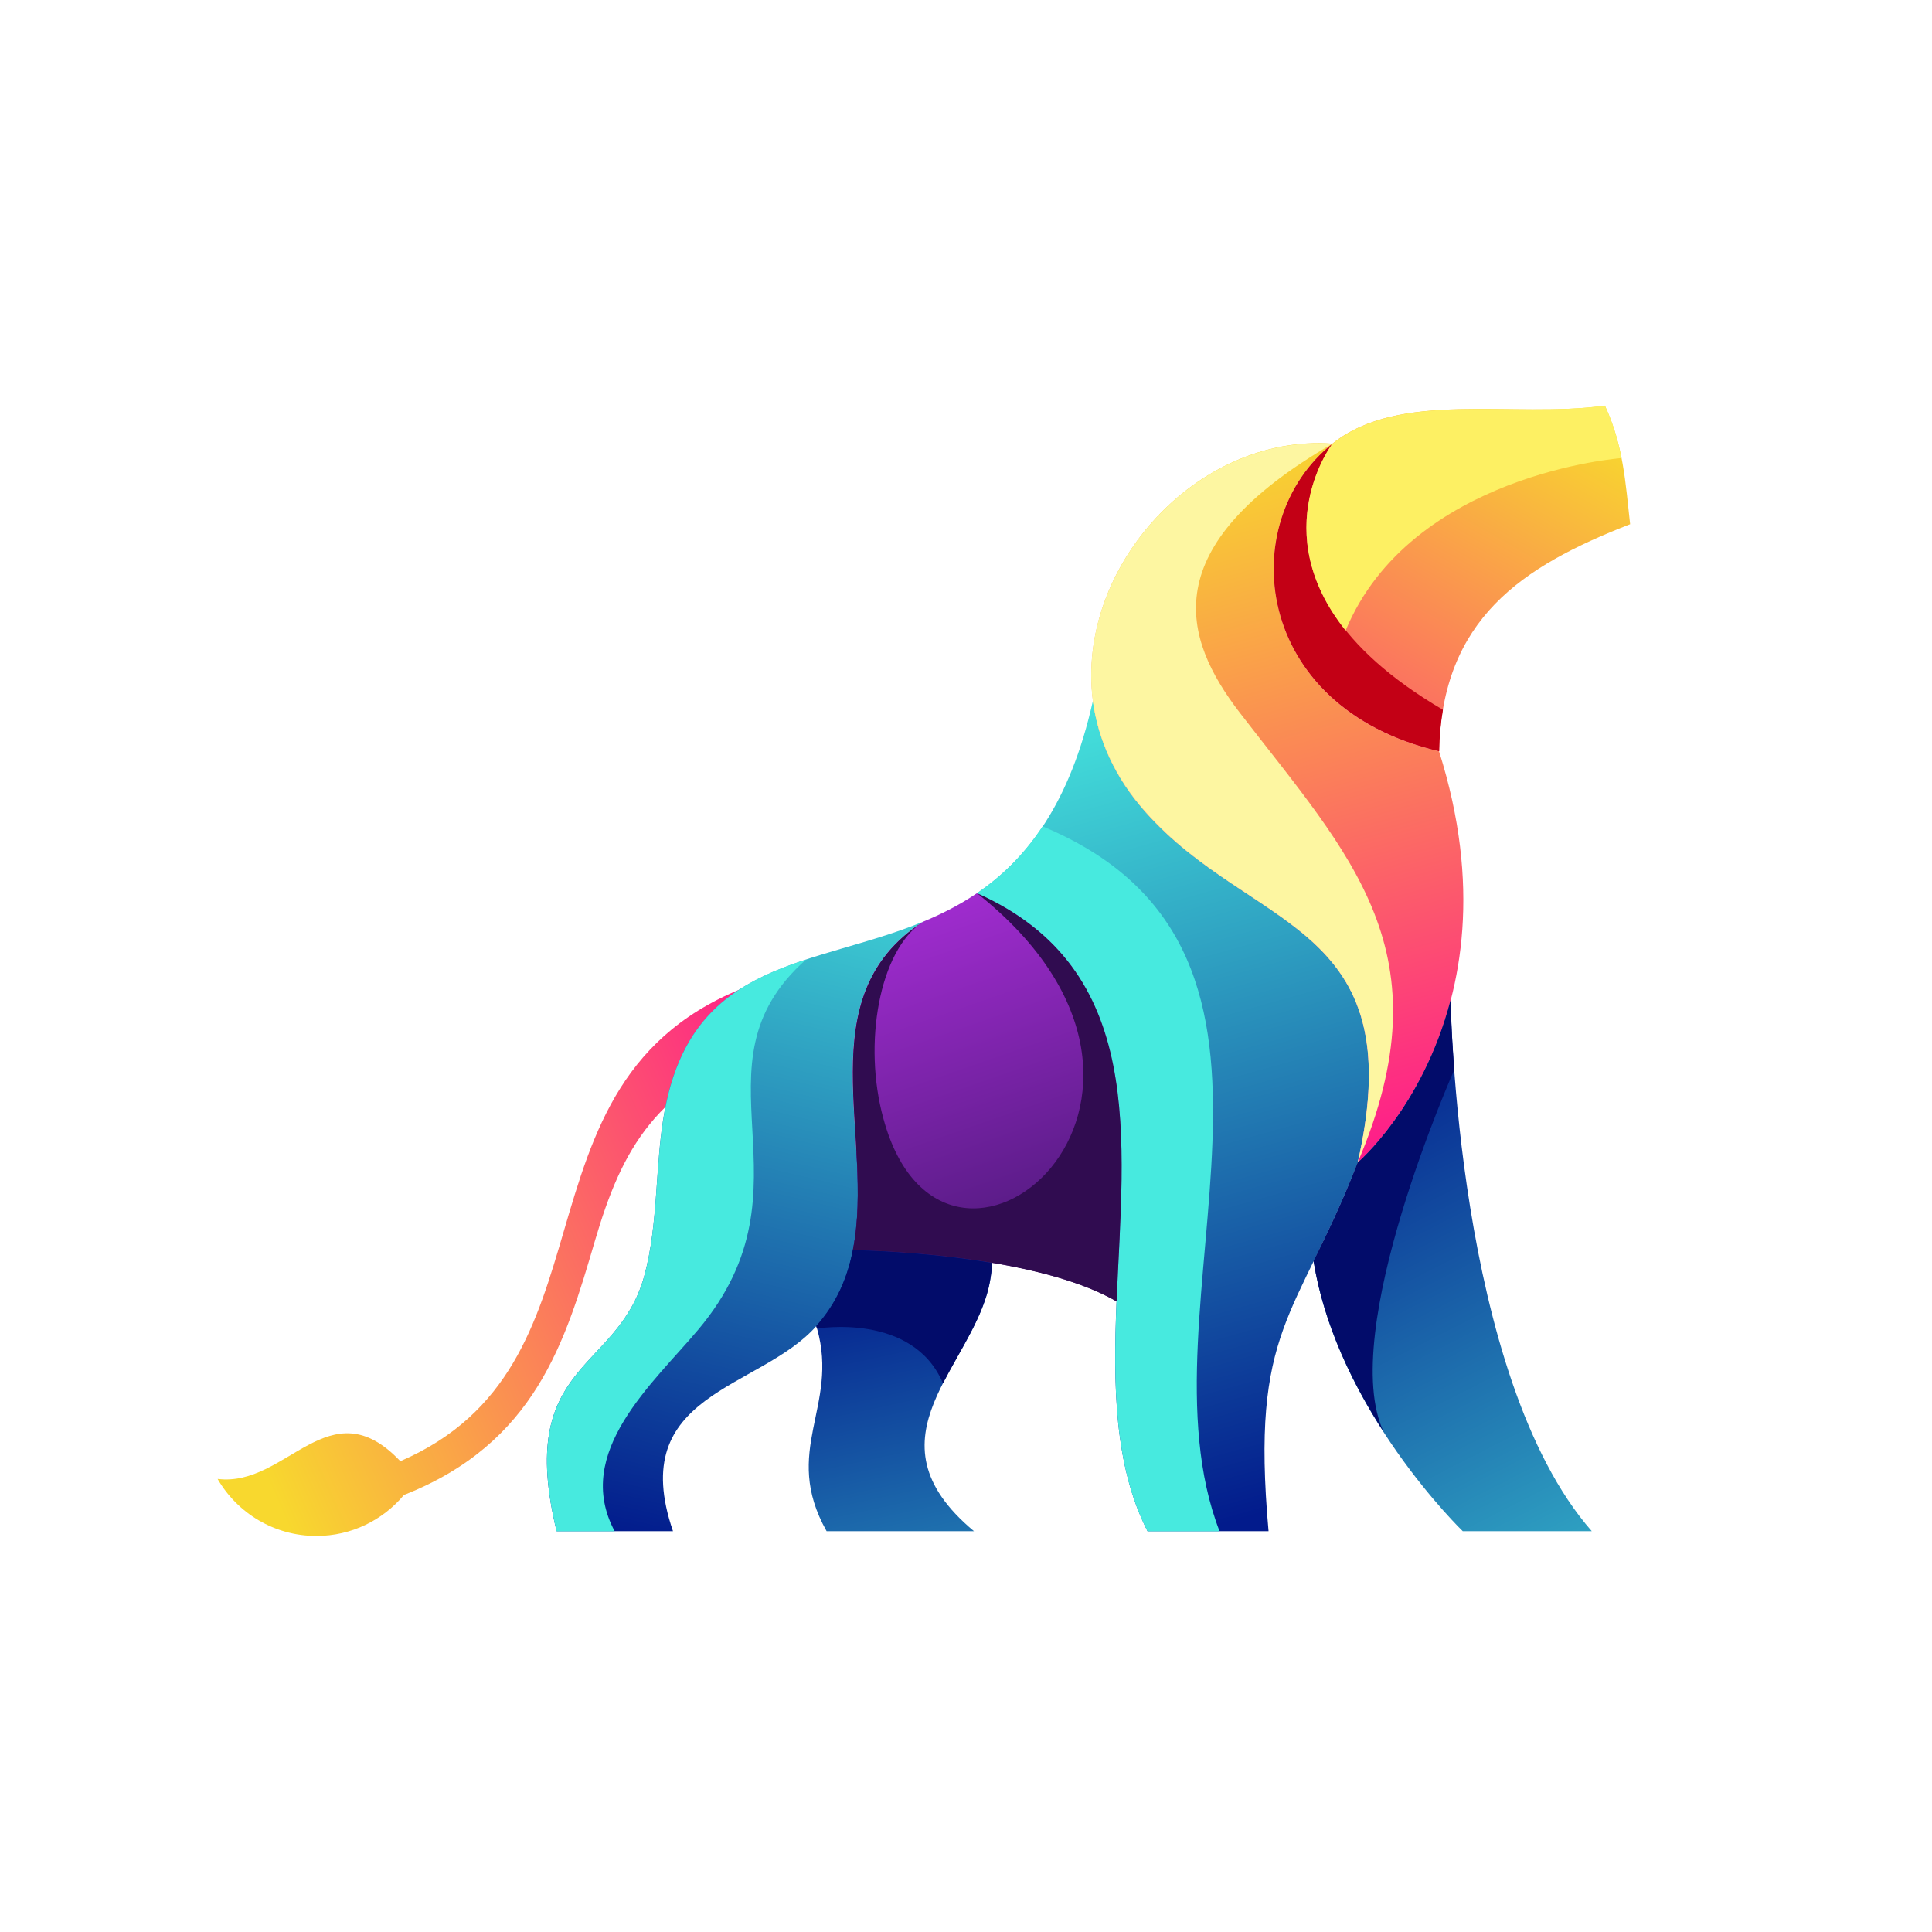 <svg version="1.2" xmlns="http://www.w3.org/2000/svg" viewBox="0 0 512 512" width="512" height="512">
	<title>chimera</title>
	<defs>
		<clipPath clipPathUnits="userSpaceOnUse" id="cp1">
			<path
				d="m204.09 277c-30.32 11.09-39.25 27.37-46.44 51.87-7.81 26.63-15.71 53.57-50.6 67.31-5.55 6.64-13.88 10.86-23.21 10.86-11.18 0-20.95-6.08-26.18-15.11 18.3 2.31 29.53-24.64 48.43-4.7 29.12-12.52 36.24-36.79 43.28-60.8 7.8-26.6 15.51-52.89 49.95-65.48z" />
		</clipPath>
		<linearGradient id="g1" x2="1" gradientUnits="userSpaceOnUse"
			gradientTransform="matrix(183.177,-80.97,80.898,183.014,20.526,277.512)">
			<stop offset="0" stop-color="#f8d82e" />
			<stop offset="1" stop-color="#ff0098" />
		</linearGradient>
		<clipPath clipPathUnits="userSpaceOnUse" id="cp2">
			<path
				d="m260.18 317.37c-2.72-7.46-7.1-14.51-11.82-21.42-7.98 6.17-17.4 9.74-27.49 9.74-9.57 0-18.53-3.21-26.24-8.81 0.48 4.5 1.66 9.36 3.67 14.67 5.15 13.62 14.25 26.47 18.23 40.54 5.86 20.75-9.49 32.32 2.53 53.69h39.06c-29.85-24.86 0.11-43.78 4.22-66.08 1.47-7.98 0.39-15.34-2.16-22.33z" />
		</clipPath>
		<linearGradient id="g2" x2="1" gradientUnits="userSpaceOnUse"
			gradientTransform="matrix(39.157,174.599,-130.684,29.308,320.599,314.71)">
			<stop offset="0" stop-color="#021b8c" />
			<stop offset="1" stop-color="#47eadf" />
		</linearGradient>
		<clipPath clipPathUnits="userSpaceOnUse" id="cp3">
			<path
				d="m226.02 331.3c5.95-29.87-12.24-67.11 18.57-87.02-28.86 11.91-60.96 9.82-68.43 49.91-2.67 14.31-1.56 30.02-5.47 44.11-7.05 25.42-34.12 22.6-23.17 67.48h30.83c-12.6-36.74 22.83-37.36 37.92-54.28 5.4-6.05 8.3-12.91 9.75-20.2z" />
		</clipPath>
		<linearGradient id="g3" x2="1" gradientUnits="userSpaceOnUse"
			gradientTransform="matrix(48.285,-200.18,156.869,37.838,38.159,375.682)">
			<stop offset="0" stop-color="#021b8c" />
			<stop offset="1" stop-color="#47eadf" />
		</linearGradient>
		<clipPath clipPathUnits="userSpaceOnUse" id="cp4">
			<path
				d="m244.59 244.28c-30.81 19.91-12.62 57.15-18.57 87.02 0 0 47.15 0.43 69.88 13.57 1.8-43.07 8.11-88.11-37.01-108.15-4.59 3.11-9.4 5.54-14.3 7.56z" />
		</clipPath>
		<linearGradient id="g4" x2="1" gradientUnits="userSpaceOnUse"
			gradientTransform="matrix(-48.844,-139.206,127.625,-44.781,200.874,364.22)">
			<stop offset="0" stop-color="#4a1877" />
			<stop offset="1" stop-color="#c735f7" />
		</linearGradient>
		<clipPath clipPathUnits="userSpaceOnUse" id="cp5">
			<path
				d="m258.89 236.72c45.12 20.04 38.81 65.08 37.01 108.15-0.92 22.01-0.67 43.51 8.22 60.91h32.06c-4.83-54.04 7.34-56.07 23.66-97.69 14.58-64.05-28.13-61.22-56.25-92.87-8.25-9.29-12.64-19.41-13.95-29.53-6.08 27.25-17.45 42-30.75 51.03z" />
		</clipPath>
		<linearGradient id="g5" x2="1" gradientUnits="userSpaceOnUse"
			gradientTransform="matrix(-60.567,-219.983,153.815,-42.349,122.042,460.325)">
			<stop offset="0" stop-color="#021b8c" />
			<stop offset="1" stop-color="#47eadf" />
		</linearGradient>
		<clipPath clipPathUnits="userSpaceOnUse" id="cp6">
			<path
				d="m303.59 215.22c28.12 31.65 70.83 28.82 56.25 92.87 0 0 44.11-37.55 21.52-108.99-49.63-11.69-54.13-60.87-28.26-81.53-36.07-2.61-68.02 33.03-63.46 68.12 1.31 10.12 5.7 20.24 13.95 29.53z" />
		</clipPath>
		<linearGradient id="g6" x2="1" gradientUnits="userSpaceOnUse"
			gradientTransform="matrix(59.204,211.843,-161.767,45.209,489.479,72.286)">
			<stop offset="0" stop-color="#f8d82e" />
			<stop offset="1" stop-color="#ff0098" />
		</linearGradient>
		<clipPath clipPathUnits="userSpaceOnUse" id="cp7">
			<path
				d="m353.1 117.57c-25.87 20.66-21.37 69.84 28.26 81.53 0.8-35.08 21.87-48.96 50.64-60.18-1.24-11.1-1.79-20.85-6.68-31.4-24.37 3.36-54.33-4.24-72.22 10.05z" />
		</clipPath>
		<linearGradient id="g7" x2="1" gradientUnits="userSpaceOnUse"
			gradientTransform="matrix(-92.052,160.576,-164.513,-94.308,460.899,133.738)">
			<stop offset="0" stop-color="#f8d82e" />
			<stop offset="1" stop-color="#ff0098" />
		</linearGradient>
		<clipPath clipPathUnits="userSpaceOnUse" id="cp8">
			<path
				d="m421.84 405.78c-36.02-41.03-37.4-140.64-37.4-140.64-7.43 28.33-24.6 42.95-24.6 42.95-4.26 10.88-8.25 19.05-11.71 26.16 6.26 39.46 39.52 71.53 39.52 71.53z" />
		</clipPath>
		<linearGradient id="g8" x2="1" gradientUnits="userSpaceOnUse"
			gradientTransform="matrix(101.678,199.001,-162.473,83.014,490.378,208.85)">
			<stop offset="0" stop-color="#021b8c" />
			<stop offset="1" stop-color="#47eadf" />
		</linearGradient>
	</defs>
	<style>
		.s0 { fill: url(#g1) }
		.s1 { fill: url(#g2) }
		.s2 { fill: url(#g3) }
		.s3 { fill: url(#g4) }
		.s4 { fill: url(#g5) }
		.s5 { fill: url(#g6) }
		.s6 { fill: url(#g7) }
		.s7 { fill: #c30015 }
		.s8 { fill: url(#g8) }
		.s9 { fill: #47eadf }
		.s10 { fill: #300c50 }
		.s11 { fill: #020c6a }
		.s12 { fill: #fdf063 }
		.s13 { fill: #fdf6a1 }
	</style>
	<g id="Layer 1">
		<g id="&lt;Group&gt;">
			<g id="&lt;Clip Group&gt;" clip-path="url(#cp1)">
				<path id="&lt;Path&gt;" class="s0" d="m57.7 260.9h146.4v146.1h-146.4z" />
			</g>
			<g id="&lt;Clip Group&gt;" clip-path="url(#cp2)">
				<path id="&lt;Path&gt;" class="s1" d="m194.6 295.9h69.2v109.9h-69.2z" />
			</g>
			<g id="&lt;Clip Group&gt;" clip-path="url(#cp3)">
				<path id="&lt;Path&gt;" class="s2" d="m136.6 244.3h108v161.5h-108z" />
			</g>
			<g id="&lt;Clip Group&gt;" clip-path="url(#cp4)">
				<path id="&lt;Path&gt;" class="s3" d="m213.8 236.7h90.2v108.2h-90.2z" />
			</g>
			<g id="&lt;Clip Group&gt;" clip-path="url(#cp5)">
				<path id="&lt;Path&gt;" class="s4" d="m258.9 185.7h115.5v220.1h-115.5z" />
			</g>
			<g id="&lt;Clip Group&gt;" clip-path="url(#cp6)">
				<path id="&lt;Path&gt;" class="s5" d="m285.1 115h118.9v193.1h-118.9z" />
			</g>
			<g id="&lt;Clip Group&gt;" clip-path="url(#cp7)">
				<path id="&lt;Path&gt;" class="s6" d="m327.2 103.3h104.8v95.8h-104.8z" />
			</g>
			<path id="&lt;Path&gt;" class="s7"
				d="m382.4 188.1c-57.4-33.6-29.3-70.5-29.3-70.5-25.9 20.6-21.4 69.8 28.3 81.5q0.1-5.9 1-11z" />
			<g id="&lt;Clip Group&gt;" clip-path="url(#cp8)">
				<path id="&lt;Path&gt;" class="s8" d="m348.1 265.1h73.7v140.7h-73.7z" />
			</g>
			<path id="&lt;Path&gt;" class="s9"
				d="m323.2 405.8c-23.2-59.8 33.8-153.2-46.9-186.8-5.1 7.7-11 13.4-17.4 17.7 45.1 20.1 38.8 65.1 37 108.2-0.9 22-0.7 43.5 8.2 60.9z" />
			<path id="&lt;Path&gt;" class="s9"
				d="m162.9 405.8c-11.2-20.9 10.3-39.3 22.2-53.5 32.1-38.2-3.5-69.7 28.5-98-17.7 5.8-32.6 14.2-37.4 39.9-2.7 14.3-1.6 30-5.5 44.1-7.1 25.4-34.1 22.6-23.2 67.5z" />
			<path id="&lt;Path&gt;" class="s10"
				d="m258.9 236.7c69.2 54.9-8.7 119.3-24.8 59.7-5.4-19.6-1.2-44.5 10.5-52.1-30.8 19.9-12.6 57.1-18.6 87 0 0 47.2 0.4 69.9 13.6 1.8-43.1 8.1-88.1-37-108.2z" />
			<path id="&lt;Path&gt;" class="s11"
				d="m366.7 379.5c-12.4-26.2 18.7-96 18.7-96-0.9-11.2-1-18.4-1-18.4-7.4 28.4-24.6 43-24.6 43-4.2 10.9-8.2 19-11.7 26.1 2.8 17.2 10.6 33 18.6 45.3z" />
			<path id="&lt;Path&gt;" class="s11"
				d="m216.5 352.1c0 0 25.4-4.4 33.4 14.5 4.5-8.8 10.7-17.6 12.4-26.9q0.5-2.6 0.6-5c-19-3.2-36.9-3.4-36.9-3.4-1.4 7.3-4.3 14.1-9.7 20.1q0.1 0.4 0.2 0.7z" />
			<path id="&lt;Path&gt;" class="s12"
				d="m356.6 167.1c17.3-41.6 73.1-45.7 73.1-45.7-0.9-4.6-2.2-9.2-4.4-13.9-24.3 3.4-54.3-4.2-72.2 10.1 0 0-17.6 23.1 3.5 49.5z" />
			<path id="&lt;Path&gt;" class="s13"
				d="m328.5 188.8c-15.1-19.7-22.7-43.8 24.6-71.2-36.1-2.6-68 33-63.5 68.1 1.4 10.1 5.7 20.2 14 29.5 28.1 31.7 70.8 28.8 56.2 92.9 23.8-55.8-1.8-81-31.3-119.3z" />
		</g>
	</g>
</svg>

